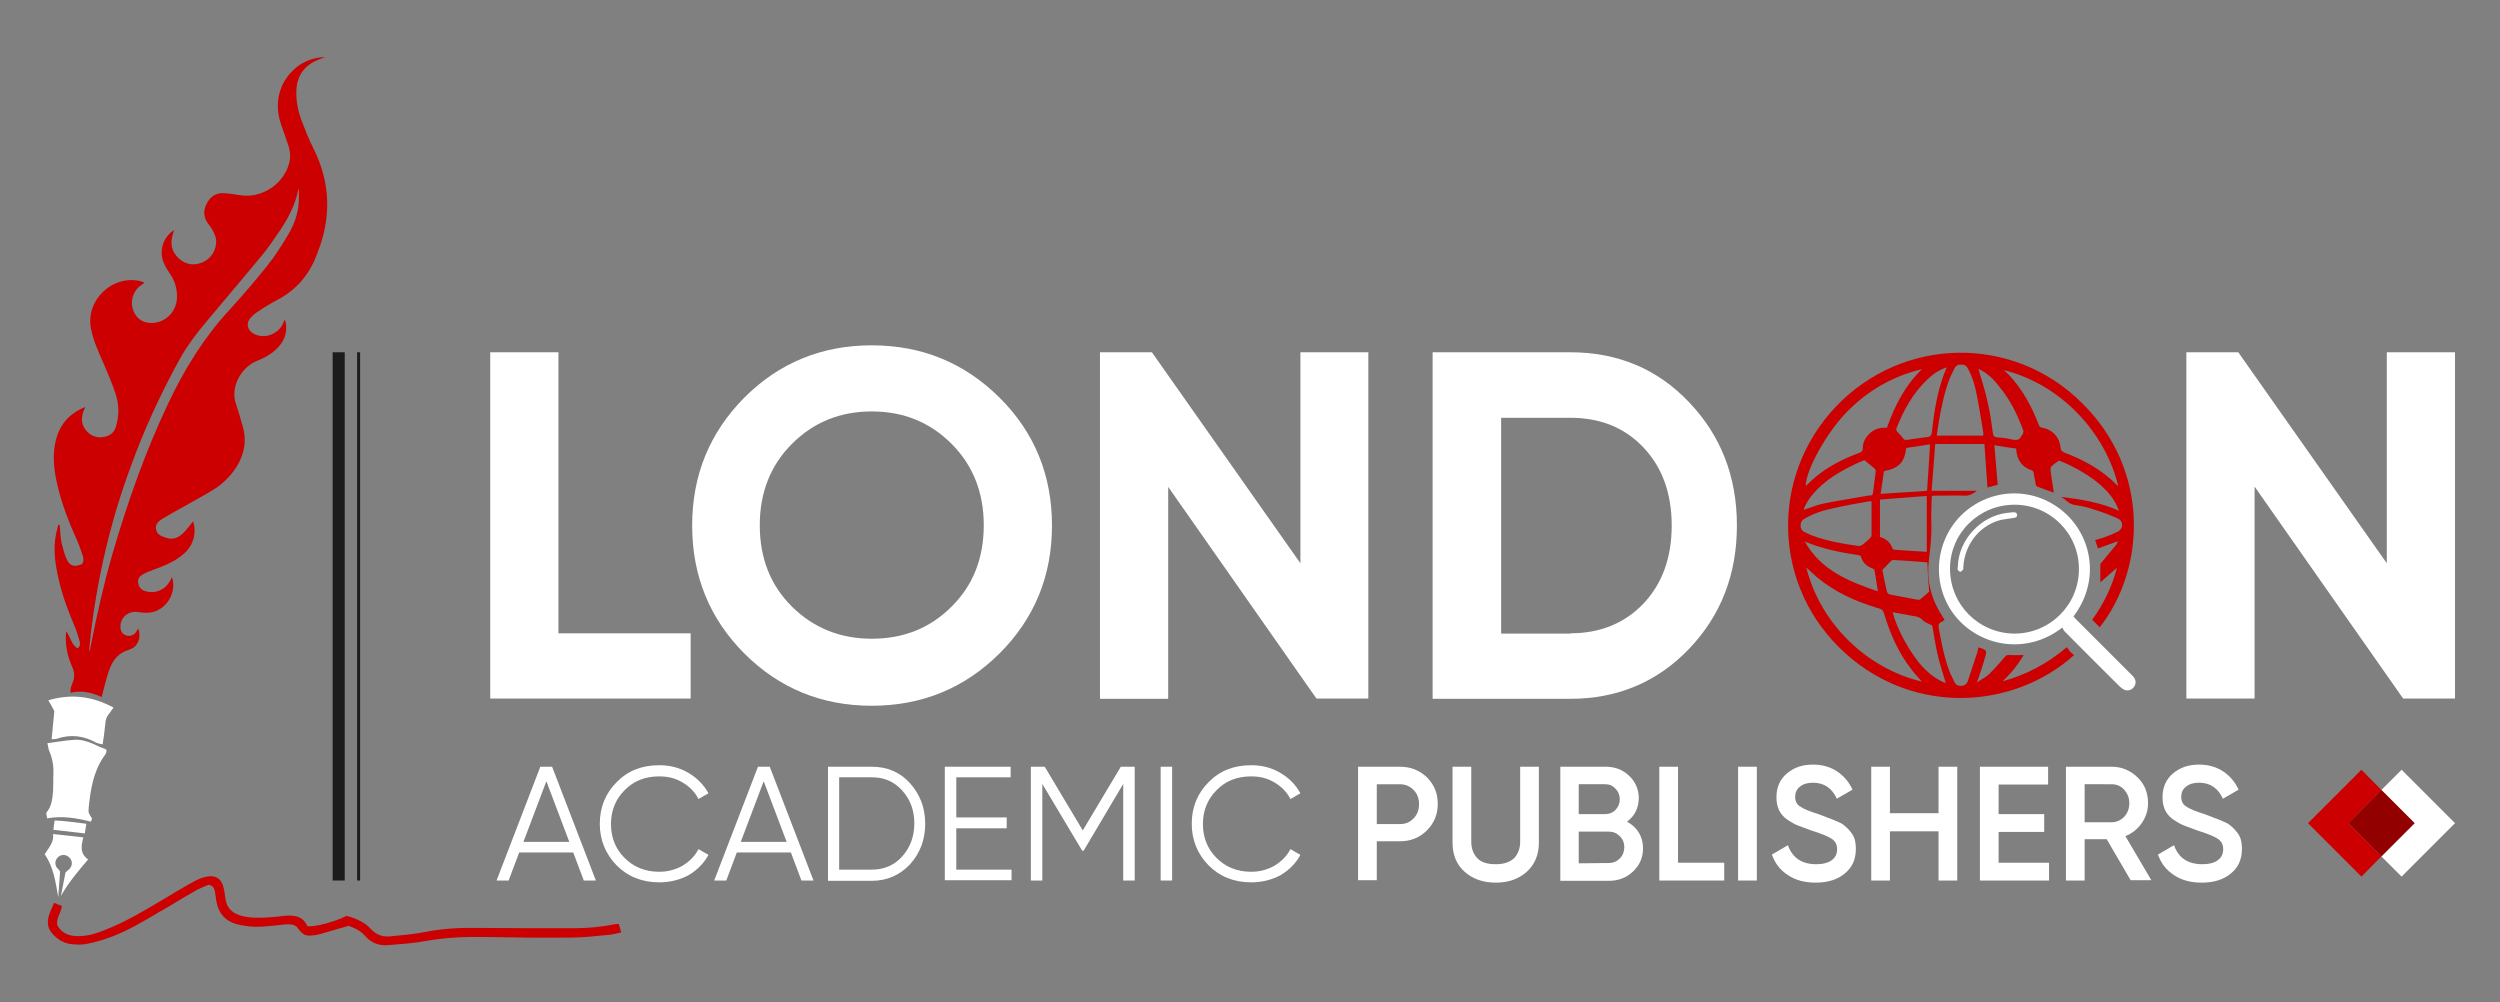 <?xml version="1.0" encoding="utf-8"?>
<!-- Generator: Adobe Illustrator 25.2.0, SVG Export Plug-In . SVG Version: 6.00 Build 0)  -->
<svg version="1.1" id="Layer_1" xmlns="http://www.w3.org/2000/svg" xmlns:xlink="http://www.w3.org/1999/xlink" x="0px" y="0px"
	 viewBox="0 0 828.2 332.1" style="enable-background:new 0 0 828.2 332.1;" xml:space="preserve">
<rect x="0" y="0" width="828.2" height="332.1" fill="#808080" stroke="none"/>
<style type="text/css">
	.st0{fill:#FFFFFF;}
	.st1{fill:#CC0000;}
	.st2{fill:none;stroke:#1C1C1C;stroke-miterlimit:10;}
	.st3{fill:none;stroke:#1C1C1C;stroke-width:4;stroke-miterlimit:10;}
	.st4{fill:#930000;}
</style>
<g>
	<g>
		<g>
			<path class="st0" d="M193.4,291.7l-3.5-9.3H172l-3.5,9.3h-4L179,254h3.9l14.5,37.7H193.4z M173.4,278.9h15.2l-7.6-20.1
				L173.4,278.9z"/>
			<path class="st0" d="M218.4,292.3c-5.7,0-10.4-1.9-14.1-5.6c-3.7-3.8-5.6-8.4-5.6-13.8c0-5.5,1.9-10.1,5.6-13.8
				c3.7-3.8,8.4-5.6,14.1-5.6c3.5,0,6.7,0.8,9.6,2.5c2.9,1.7,5.1,3.9,6.7,6.8l-3.3,1.9c-1.2-2.3-2.9-4.1-5.3-5.5
				c-2.3-1.4-4.9-2-7.7-2c-4.7,0-8.5,1.5-11.5,4.6c-3,3-4.5,6.8-4.5,11.2c0,4.4,1.5,8.2,4.5,11.2s6.8,4.6,11.5,4.6
				c2.8,0,5.4-0.7,7.7-2c2.3-1.4,4.1-3.2,5.3-5.5l3.3,1.9c-1.5,2.8-3.8,5.1-6.7,6.8C225.1,291.5,221.9,292.3,218.4,292.3z"/>
			<path class="st0" d="M265.5,291.7l-3.5-9.3h-17.9l-3.5,9.3h-4l14.5-37.7h3.9l14.5,37.7H265.5z M245.4,278.9h15.2l-7.6-20.1
				L245.4,278.9z"/>
			<path class="st0" d="M288.8,254c5.1,0,9.4,1.8,12.7,5.5c3.3,3.7,5,8.1,5,13.4s-1.7,9.7-5,13.4c-3.4,3.6-7.6,5.5-12.7,5.5h-14.5
				V254H288.8z M288.8,288.1c4.1,0,7.5-1.5,10.1-4.4s4-6.6,4-10.9s-1.3-7.9-4-10.9s-6-4.4-10.1-4.4H278v30.6L288.8,288.1
				L288.8,288.1z"/>
			<path class="st0" d="M316.8,288.1h18.3v3.5H313V254h21.8v3.5h-18v13.3h16.7v3.6h-16.7V288.1z"/>
			<path class="st0" d="M375.9,254v37.7h-3.8v-32L359,281.8h-0.5l-13.2-22.1v32h-3.8V254h4.6l12.6,21.1l12.6-21.1H375.9z"/>
			<path class="st0" d="M384.5,254h3.8v37.7h-3.8V254z"/>
			<path class="st0" d="M414.5,292.3c-5.7,0-10.4-1.9-14.1-5.6c-3.7-3.8-5.6-8.4-5.6-13.8c0-5.5,1.9-10.1,5.6-13.8
				c3.7-3.8,8.4-5.6,14.1-5.6c3.5,0,6.7,0.8,9.6,2.5c2.9,1.7,5.1,3.9,6.7,6.8l-3.3,1.9c-1.2-2.3-2.9-4.1-5.3-5.5
				c-2.3-1.4-4.9-2-7.7-2c-4.7,0-8.5,1.5-11.5,4.6c-3,3-4.5,6.8-4.5,11.2c0,4.4,1.5,8.2,4.5,11.2s6.8,4.6,11.5,4.6
				c2.8,0,5.4-0.7,7.7-2c2.3-1.4,4.1-3.2,5.3-5.5l3.3,1.9c-1.5,2.8-3.8,5.1-6.7,6.8C421.2,291.5,418,292.3,414.5,292.3z"/>
			<path class="st0" d="M463.8,254c3.5,0,6.5,1.2,8.9,3.5c2.4,2.4,3.6,5.3,3.6,8.8s-1.2,6.4-3.6,8.8s-5.4,3.6-8.9,3.6h-7.7v12.9
				h-6.2V254H463.8z M463.8,273c1.8,0,3.3-0.6,4.5-1.9c1.2-1.2,1.8-2.8,1.8-4.7s-0.6-3.5-1.8-4.7c-1.2-1.2-2.7-1.9-4.5-1.9h-7.7V273
				H463.8z"/>
			<path class="st0" d="M505.8,288.8c-2.7,2.4-6.1,3.6-10.3,3.6c-4.2,0-7.6-1.2-10.3-3.6c-2.7-2.4-4-5.6-4-9.6V254h6.2v24.8
				c0,2.3,0.7,4.1,2,5.5s3.4,2,6.1,2s4.7-0.7,6.1-2c1.3-1.4,2-3.2,2-5.5V254h6.2v25.2C509.8,283.2,508.4,286.4,505.8,288.8z"/>
			<path class="st0" d="M539,272.2c1.6,0.9,2.9,2,3.9,3.6c0.9,1.5,1.4,3.2,1.4,5.2c0,3.1-1.1,5.6-3.3,7.7s-4.9,3.1-8,3.1h-16.1V254
				h15c3.1,0,5.7,1,7.8,3s3.2,4.5,3.2,7.5C542.8,267.7,541.6,270.3,539,272.2z M531.8,259.8H523v9.9h8.8c1.4,0,2.5-0.5,3.4-1.4
				c0.9-1,1.4-2.1,1.4-3.5s-0.5-2.6-1.4-3.5C534.3,260.3,533.2,259.8,531.8,259.8z M533,285.9c1.4,0,2.6-0.5,3.6-1.5
				s1.5-2.3,1.5-3.7c0-1.5-0.5-2.7-1.5-3.7s-2.2-1.5-3.6-1.5h-10V286L533,285.9L533,285.9z"/>
			<path class="st0" d="M555.9,285.8h15.3v5.9h-21.5V254h6.2V285.8z"/>
			<path class="st0" d="M575.8,254h6.2v37.7h-6.2V254z"/>
			<path class="st0" d="M601.5,292.4c-3.6,0-6.7-0.8-9.2-2.5c-2.5-1.6-4.3-3.9-5.3-6.8l5.3-3.1c1.5,4.2,4.6,6.3,9.4,6.3
				c2.3,0,4.1-0.5,5.2-1.4c1.2-0.9,1.7-2.1,1.7-3.6s-0.6-2.7-1.9-3.5c-1.3-0.8-3.5-1.7-6.7-2.7c-1.8-0.7-3.2-1.2-4.3-1.6
				s-2.3-1.1-3.5-1.9s-2.2-1.9-2.8-3.1c-0.6-1.3-0.9-2.7-0.9-4.4c0-3.3,1.2-6,3.5-7.9c2.4-2,5.2-2.9,8.6-2.9c3,0,5.6,0.7,7.9,2.2
				c2.3,1.5,4,3.5,5.2,6.1l-5.2,3c-1.6-3.5-4.2-5.3-7.9-5.3c-1.8,0-3.2,0.4-4.3,1.3c-1.1,0.8-1.6,2-1.6,3.4s0.5,2.5,1.7,3.2
				c1.1,0.8,3.1,1.6,6,2.5c1.4,0.5,2.4,0.9,3.1,1.2c0.7,0.2,1.6,0.6,2.8,1.1s2.1,0.9,2.7,1.5c0.6,0.5,1.3,1.1,1.9,1.9
				c0.7,0.8,1.2,1.6,1.5,2.6s0.4,2.1,0.4,3.3c0,3.4-1.2,6.1-3.7,8.1C608.7,291.4,605.5,292.4,601.5,292.4z"/>
			<path class="st0" d="M642.2,254h6.2v37.7h-6.2v-16.3h-16.1v16.3h-6.2V254h6.2v15.4h16.1V254z"/>
			<path class="st0" d="M662.1,285.8h16.7v5.9h-22.9V254h22.6v5.9h-16.4v9.8h15.1v5.9h-15.1L662.1,285.8L662.1,285.8z"/>
			<path class="st0" d="M705.9,291.7l-8-13.7h-7.3v13.7h-6.2V254h15.1c3.4,0,6.2,1.2,8.6,3.5c2.4,2.3,3.5,5.2,3.5,8.6
				c0,2.4-0.7,4.6-2.1,6.6s-3.2,3.4-5.4,4.3l8.6,14.6h-6.8V291.7z M690.6,259.8v12.6h8.9c1.6,0,3-0.6,4.2-1.8
				c1.1-1.2,1.7-2.7,1.7-4.5s-0.6-3.2-1.7-4.5c-1.1-1.2-2.5-1.8-4.2-1.8L690.6,259.8L690.6,259.8z"/>
			<path class="st0" d="M729.4,292.4c-3.6,0-6.7-0.8-9.2-2.5c-2.5-1.6-4.3-3.9-5.3-6.8l5.3-3.1c1.5,4.2,4.6,6.3,9.4,6.3
				c2.3,0,4.1-0.5,5.2-1.4c1.2-0.9,1.7-2.1,1.7-3.6s-0.6-2.7-1.9-3.5c-1.3-0.8-3.5-1.7-6.7-2.7c-1.8-0.7-3.2-1.2-4.3-1.6
				s-2.3-1.1-3.5-1.9s-2.2-1.9-2.8-3.1c-0.6-1.3-0.9-2.7-0.9-4.4c0-3.3,1.2-6,3.5-7.9c2.4-2,5.2-2.9,8.6-2.9c3,0,5.6,0.7,7.9,2.2
				c2.3,1.5,4,3.5,5.2,6.1l-5.2,3c-1.6-3.5-4.2-5.3-7.9-5.3c-1.8,0-3.2,0.4-4.3,1.3c-1.1,0.8-1.6,2-1.6,3.4s0.5,2.5,1.7,3.2
				c1.1,0.8,3.1,1.6,6,2.5c1.4,0.5,2.4,0.9,3.1,1.2c0.7,0.2,1.6,0.6,2.8,1.1s2.1,0.9,2.7,1.5c0.6,0.5,1.3,1.1,1.9,1.9
				c0.7,0.8,1.2,1.6,1.5,2.6s0.4,2.1,0.4,3.3c0,3.4-1.2,6.1-3.7,8.1C736.6,291.4,733.4,292.4,729.4,292.4z"/>
		</g>
	</g>
	<g>
		<g>
			<g>
				<path class="st0" d="M185,209.8h43.8v21.6h-66.4V116.7H185V209.8z"/>
				<path class="st0" d="M331.1,216.5c-11.6,11.5-25.7,17.3-42.3,17.3c-16.6,0-30.7-5.8-42.2-17.3c-11.5-11.5-17.3-25.7-17.3-42.4
					s5.8-30.8,17.3-42.4c11.5-11.5,25.6-17.3,42.2-17.3s30.7,5.8,42.3,17.3c11.6,11.5,17.4,25.7,17.4,42.4S342.7,204.9,331.1,216.5z
					 M262.4,201c7.1,7,15.9,10.6,26.4,10.6s19.3-3.5,26.4-10.6c7.1-7,10.7-16,10.7-27c0-10.9-3.6-19.9-10.7-27s-15.9-10.7-26.4-10.7
					s-19.3,3.6-26.4,10.7c-7.1,7.1-10.7,16.1-10.7,27C251.7,185,255.3,194,262.4,201z"/>
				<path class="st0" d="M430.7,116.7h22.6v114.7h-17.2L387,161.3v70.2h-22.6V116.7h17.2l49.2,69.9v-69.9H430.7z"/>
				<path class="st0" d="M520.2,116.7c15.7,0,28.9,5.5,39.4,16.6c10.5,11,15.8,24.6,15.8,40.8s-5.3,29.8-15.8,40.8
					s-23.7,16.6-39.4,16.6h-45.6V116.7H520.2z M520.2,209.8c9.9,0,18-3.3,24.3-9.9c6.2-6.6,9.3-15.2,9.3-25.8s-3.1-19.2-9.3-25.8
					s-14.3-9.9-24.3-9.9h-22.9v71.5h22.9V209.8z"/>
				<path class="st0" d="M790.7,116.7h22.6v114.7h-17.2l-49.2-70.2v70.2h-22.6V116.7h17.2l49.2,69.9V116.7z"/>
			</g>
			<g>
				<path class="st1" d="M695.6,207.8c-0.8-0.8-1.6-1.6-2.5-2.5c3.8-5.2,6.6-11,8.2-17.2c-1.8,1.6-3.7,3.2-5.5,4.8c0-2.1,0-4,0-5.9
					c0-0.3,0.4-0.6,0.6-0.9c1.6-1.9,3.1-3.8,4.7-5.7c0.2-0.3,0.3-0.6,0.5-1.1c-2.2,0.8-4.4,1.6-6.6,2.4c-0.3-1-0.6-1.8-0.9-2.8
					c1.1-0.3,2.2-0.6,3.3-1c1.4-0.5,2.8-1.1,4.2-1.8c1.9-1,1.9-3.5,0-4.3c-2.7-1.3-5.6-2.3-8.5-3.2c-1.8-0.6-3.7-1-5.7-1.3
					c-2-0.2-3-1.8-4.6-2.7c6.5,0.8,12.9,1.8,19.2,4.6c-0.3-0.7-0.5-1.2-0.7-1.6c-1.5-3.2-3.9-5.7-6.6-7.9c-3.3-2.7-9.1-5.9-12.6-7.1
					c-1,0.7-1.8,1.2-2.5,1.9c-0.3,0.3-0.3,0.9-0.3,1.3c0.3,2.4,0.7,4.9,1.1,7.4c-1.9-0.7-3.7-1.3-5.5-2c-0.2-0.1-0.5-0.5-0.5-0.7
					c-0.3-1.3-0.4-2.6-0.7-3.9c0-0.2-0.2-0.6-0.4-0.7c-3.5-1.1-5.2-3.6-5.4-7.3c-2.4-0.3-4.7-0.7-7.2-1.1c0.4,4.5,0.7,8.8,1.1,13.1
					c-1.2,0.3-2.2,0.6-3.4,0.9c-0.3-4.8-0.7-9.5-1-14.4c-5.4,0-10.8,0-16.3,0c-0.4,5.3-0.8,10.3-1.2,15.5c5.1,0,10,0,15,0
					c-1.3,1-2.5,1.7-4.2,1.6c-3-0.1-6.1,0-9.1,0c-0.5,0-1,0-1.6,0.1c0,0.5-0.1,1-0.1,1.5c0,2.4-0.2,4.8-0.1,7.2
					c0.2,4.6-0.4,9.1-0.9,13.6c-0.6,6.6,1.2,12.6,4.9,18.1c0.1,0.2,0.2,0.3,0.4,0.6c-0.3,0.2-0.6,0.6-0.9,0.7
					c-1.2,0.4-1.2,1.2-1,2.3c0.9,4.8,1.8,9.6,3.5,14.1c0.5,1.3,1.2,2.5,1.8,3.8c0.4,0.7,0.9,0.9,1.7,1c1.3,0.1,2.2-0.4,2.6-1.6
					c1.1-3.2,2.1-6.5,3.2-9.7c0.1-0.5,0.2-0.9,0.3-1.4c0.1,0,0.2,0,0.2,0c2.7,0.9,2.7,1,1.9,3.6c-0.7,2.6-1.6,5.1-2.6,8
					c1.4-1,2.9-1.7,4.1-2.8c1.8-1.8,3.5-3.7,5.1-5.6c0.4-0.5,0.8-0.8,1.5-0.7c1.6,0.1,3.1,0,4.8,0c-1.9,3.2-4.1,6-7,8.7
					c8-2.2,14.9-5.9,21.3-11.3c0.4,0.5,0.7,1,1.1,1.5c0.4,0.4,0.8,0.8,1.3,1.1c-19.2,17.4-52.2,20.7-75.8-0.6
					c-24.1-21.7-25.3-58.3-3.1-81.7c22.2-23.3,58.8-23.9,81.6-1.1C712.5,156,710.7,188.6,695.6,207.8z M636.7,225.8
					c-1.3-1.4-2.5-2.7-3.6-4.2c-4.3-5.5-7-11.9-9-18.5c-0.3-0.9-0.7-1.3-1.5-1.5c-7.5-2.2-14.6-5.3-20.7-10.4
					c-1.2-1-2.3-2.1-3.5-3.2C603.1,206.9,618.8,221.6,636.7,225.8z M636.7,122.3c-9.6,2.3-17.8,7-24.7,14
					c-6.7,6.7-13.8,19.4-13.8,24.7c0.9-0.9,1.9-1.8,2.8-2.6c4.4-3.8,9.6-6.4,15-8.4c0.8-0.3,1.1-0.6,1.1-1.5c0-2.3,1.2-4.1,3-5.5
					c1.5-1.1,3.2-1.4,5-1.3C627.7,134.4,631.1,127.7,636.7,122.3z M663.8,122.6c0.7,0.6,1.4,1.2,2,1.9c4.3,4.7,7.3,10.2,9.6,16.2
					c0.2,0.6,0.5,0.9,1.2,1c3.3,0.6,5.7,3.1,6,6.5c0.1,0.9,0.4,1.3,1.2,1.7c6.6,2.5,12.7,5.8,17.7,11c0,0,0.1,0,0.2,0
					C697.5,143.5,683,127.4,663.8,122.6z M638.3,182.8c0-6.3,0-12.3,0-18.5c-5.2,0.4-10.3,0.8-15.5,1.2c0,4.2,0,8.3,0,12.4
					c1.9,0.5,3.4,1.7,4.1,3.7c0.1,0.2,0.4,0.5,0.6,0.5C631.1,182.4,634.6,182.6,638.3,182.8z M657,144.3c0-0.4,0.1-0.8,0-1.2
					c-0.7-4-1.3-8.1-2.1-12.1c-0.6-3.2-1.5-6.3-3.1-9.1c-0.4-0.8-1-1.1-1.9-1.1c-1.2-0.1-2,0.3-2.5,1.4c-0.4,1-1,1.9-1.4,2.9
					c-2,5.1-3,10.4-3.9,15.8c-0.2,1.2-0.3,2.4-0.5,3.4C646.9,144.3,652,144.3,657,144.3z M620,166.1c-0.2,0-0.6-0.1-0.9,0
					c-4,0.7-8,1.4-11.9,2.3c-3.3,0.7-6.5,1.7-9.5,3.5c-0.8,0.5-1.1,1-1.2,2c0,1.2,0.3,1.9,1.4,2.4c0.9,0.4,1.8,0.9,2.7,1.2
					c4.9,1.8,10.1,2.7,15.3,3.4c0.4,0,0.8-0.3,1.2-0.5c0.8-0.6,1.5-1.3,2.3-2c0.3-0.3,0.6-0.7,0.6-1C620,173.6,620,169.9,620,166.1z
					 M644.9,121.7c-2.7,0.9-4.8,2.4-6.6,4.2c-4.7,4.5-7.7,10.1-10.1,16.1c-0.1,0.3,0.1,0.7,0.3,1c0.6,0.7,1.3,1.3,1.8,2
					c0.4,0.7,0.8,0.8,1.6,0.7c2.2-0.3,4.4-0.7,6.5-0.9c1.1-0.1,1.5-0.6,1.6-1.7C640.8,135.9,641.9,128.7,644.9,121.7z M597.5,168.9
					c2.3-0.7,4.5-1.7,6.7-2.1c4.8-1,9.7-1.7,14.6-2.6c0.7-0.1,1.6,0.2,1.7-1c0.3-2.4,0.6-4.7,0.9-7.1c0-0.3-0.1-0.6-0.3-0.8
					c-1.1-0.9-2.2-1.8-3.5-2.9c0.3,0,0.2,0,0.1,0c-0.7,0.3-1.4,0.6-2.1,0.9c-5.7,2.6-11.1,5.7-15.2,10.6
					C599.2,165.4,598.1,167,597.5,168.9z M623,163.6c5.3-0.3,10.3-0.7,15.4-1c0.3-5.1,0.7-10.2,1-15.4c-2.7,0.4-5.3,0.8-7.9,1.2
					c-0.6,4.8-2.4,6.7-7.4,7.7C623.8,158.5,623.4,161,623,163.6z M644.6,226.3c-0.9-3.2-2-6.3-2.7-9.5c-0.8-3.2-1.2-6.6-1.8-9.6
					c-1.2-0.6-2.4-1-3.2-1.8c-0.8-0.9-1.7-1.1-2.8-1.3c-0.4-0.1-0.8-0.1-1.2-0.2c-2-0.4-3.9-0.7-5.9-1.1c1.3,5.5,6,14,10.1,18.3
					C639.3,223.4,641.7,225.2,644.6,226.3z M638.5,186.3c-3.9-0.3-7.6-0.6-11.3-0.8c-0.2,0-0.5,0.1-0.7,0.3c-0.9,0.9-1.8,1.9-2.9,3
					c0.4,2.2,0.9,4.7,1.5,7.2c0.1,0.3,0.5,0.8,0.8,0.9c3.1,0.6,6.2,1.2,9.4,1.8c0.3,0.1,0.7-0.1,0.9-0.2c1-0.8,1.9-1.6,2.9-2.5
					C638.8,192.9,638.6,189.6,638.5,186.3z M655.4,122.2c1.1,3.7,2.3,7.4,3.1,11.2c0.8,3.3,1.2,6.6,1.7,10c0.1,1,0.4,1.4,1.5,1.5
					c1.6,0.1,3.3,0.3,4.8,0.7c1.4,0.3,2.6,0.3,3.2-1.3c0.1-0.2,0.4-0.3,0.4-0.5c0.1-0.4,0.3-0.8,0.2-1.1c-1.9-5.2-4.3-10.2-7.9-14.5
					C660.5,125.6,658.2,123.5,655.4,122.2z M597.9,179.4c5.3,9.5,14.5,13.2,24.2,16.5c-0.4-2.4-0.7-4.7-1.1-7c0-0.2-0.4-0.5-0.7-0.6
					c-1.8-0.6-3.1-1.8-3.7-3.6c-0.2-0.6-0.4-0.7-1-0.8C609.6,183,603.6,181.8,597.9,179.4z"/>
				<path class="st0" d="M683.2,207.9c-11.7,9.1-27,6.4-35.3-3.6c-8-9.8-7.3-24.3,1.6-33.4c9.2-9.2,23.6-10,33.7-1.7
					c9.9,8.1,12.7,23.2,3.7,35c0.3,0.3,0.5,0.6,0.8,0.9c6.3,6.3,12.5,12.5,18.8,18.8c1,1,1.3,2.3,0.6,3.4c-0.6,1.1-1.9,1.7-3.1,1.3
					c-0.6-0.2-1.2-0.7-1.7-1.1c-6.2-6.1-12.3-12.3-18.5-18.5C683.6,208.6,683.4,208.2,683.2,207.9z M667.4,167.2
					c-11.8,0-21.4,9.4-21.4,21.2c0,11.9,9.5,21.4,21.3,21.5c11.8,0,21.4-9.5,21.4-21.3C688.8,176.8,679.2,167.2,667.4,167.2z"/>
				<path class="st0" d="M648.6,187.6c0.2-8.7,7.6-16.7,16.3-17.7c0.7-0.1,1.4-0.1,2-0.2c0.7,0,1.3,0.1,1.3,0.9
					c0.1,0.8-0.6,0.9-1.2,1c-1.7,0.3-3.5,0.4-5.1,0.9c-6.7,2.2-11.1,8.3-11.5,15.4c0,0.3,0.1,0.6-0.1,0.8c-0.2,0.3-0.6,0.7-0.9,0.7
					c-0.3,0-0.7-0.4-0.9-0.7C648.5,188.4,648.6,187.9,648.6,187.6z"/>
			</g>
			<line class="st2" x1="118.8" y1="116.7" x2="118.8" y2="291.7"/>
			<line class="st3" x1="112.2" y1="116.7" x2="112.2" y2="291.7"/>
			<polygon class="st0" points="813.3,272.7 795.6,290.4 788.9,283.7 799.9,272.7 788.9,261.7 795.6,255 			"/>
			<polygon class="st4" points="799.9,272.7 788.9,283.7 778,272.7 788.9,261.7 			"/>
			<polygon class="st1" points="778,272.7 788.9,283.7 782.3,290.4 764.6,272.7 782.3,255 788.9,261.7 			"/>
		</g>
	</g>
	<g>
		<path class="st1" d="M107.7,18.9c-1,0.4-1.7,0.7-2.3,0.9c-4.4,1.8-6.9,5-7.2,9.8c-0.2,3.7,0.5,7.2,1.8,10.6
			c1.2,3.1,2.4,6.2,3.9,9.1c5.6,11.3,5.9,22.7,1.3,34.4c-0.1,0.3-0.2,0.6-0.3,0.8c-2.5,6.6-6.8,11.6-13.1,14.9
			c-2.1,1.1-4.1,2.3-6,3.6c-1,0.6-2,1.4-2.8,2.3c-1.6,1.8-1.1,4.1,1.1,5.3c3.3,1.7,7.5,0.4,9.4-2.9c0.3-0.6,0.6-1.2,0.9-1.9
			c1,3.5,0.2,6.6-2.2,9.2c-2,2.2-4.5,3.5-7.2,4.6c-4.6,1.9-7.9,7.3-7.3,12.2c0.2,1.5,0.8,2.9,1.2,4.3c0.6,2.2,1.4,4.4,1.9,6.7
			c0.9,5-0.5,9.4-3.5,13.4c-1.9,2.5-4.2,4.6-6.9,6.2c-3.3,2-6.8,3.9-10.2,5.8c-2.1,1.2-4.2,2.3-6.3,3.6c-1.3,0.8-2.6,1.8-2.2,3.6
			c0.4,1.9,2,2.3,3.5,2.8c2.1,0.7,3.9-0.1,5.4-1.5c1.2-1.1,2.1-2.5,3.4-4c0.7,2.5,0.6,4.7-0.3,6.9c-0.9,2.2-2.5,3.8-4.4,5.1
			c-2.5,1.8-5.3,2.9-8.1,3.9c-1.3,0.5-2.7,1-3.9,1.7c-1.1,0.6-1.8,1.6-1.5,3s1.1,2.2,2.5,2.6c3,0.8,6-0.3,7.7-2.9
			c0.4-0.6,0.6-1.2,1-1.8c1.8,5.8-2.7,12-8.7,11.8c-1.1,0-2.1-0.2-3.2-0.3c-3-0.1-5.3,2.1-5.2,5c0,1.5,0.7,2.4,1.9,2.8
			c1.2,0.4,2.4,0,3.2-1c0.3-0.4,0.5-0.9,0.8-1.3c1.1,3.1-0.1,6.2-3.2,7.1c-3.4,1-5.1,3.3-6.3,6.3c-0.8,2.1-1.3,4.3-1.9,6.5
			c-0.2,0.9-0.5,1.7-0.7,2.8c-3.4-1.5-6.7-2.3-10.3-1.4c-0.2-1.3,0.3-2.4,0.7-3.4c0.7-1.8,0.6-3.5-0.2-5.2c-1.6-3.6-2.4-7.5-2-11.8
			c1.5,1.9,1.7,4.5,3.8,5.7c0.9-0.7,0.9-1.5,0.7-2.3c-0.5-1.7-1-3.5-1.7-5.1c-2.2-5.2-4.2-10.5-5.4-16.1c-1.1-4.8-1.7-9.7-0.7-14.6
			c0.2-0.9,0.5-1.8,0.7-2.8c0.2,0,0.3,0,0.5,0c0.1,1,0.1,2,0.2,2.9c0.1,1.1,0.2,2.1,0.4,3.1c0.5,1.8,0.9,3.7,1.7,5.4
			c1.1,2.3,2.6,2.6,5,1.6c0.7-0.8,0.6-1.7,0.4-2.6c-0.6-1.6-1.1-3.3-1.8-4.9c-2.8-6.2-5.3-12.5-6.8-19.2c-1.1-4.9-1.6-9.8-0.3-14.8
			c1.4-5,4.5-8.5,9.7-10.6c-0.4,0.9-0.7,1.4-0.8,1.9c-0.7,2.3-0.4,4.3,1.2,6.1s3.7,2.4,6,1.9c1.8-0.4,3.1-1.4,3.7-3.3
			c1.1-3.7,1.1-7.3-0.1-10.9c-1.1-3.4-2.5-6.6-3.9-9.9c-1.7-3.9-3.5-7.7-4.3-11.9c-1.7-9.5,7.4-17.9,16.7-15.5
			c0.3,0.1,0.7,0.3,1.1,0.5c-0.6,0.4-1.1,0.7-1.6,1.1c-2.6,2.1-3.4,6-1.7,9c1.4,2.7,4.5,3.8,7.8,2.9c3.5-1,5.9-4,6.2-7.6
			c0.2-2.8-0.4-5.4-1.9-7.8c-0.8-1.3-1.7-2.5-2.3-3.9c-1.9-4-0.5-8.8,3.3-11.2c-0.2,0.6-0.4,1.1-0.5,1.6c-0.9,2.9-0.3,5.6,1.9,7.7
			s4.9,2.6,7.8,1.5c2.8-1.2,4.4-3.5,4.7-6.4c0.2-1.8-0.6-3.4-1.5-4.9c-0.4-0.6-0.8-1.1-1.2-1.7c-1.5-2-1.6-4.2-0.5-6.4
			c1.1-2.3,3-3.7,5.6-3.6c1.9,0.1,3.9,0.4,5.8,0.7c7.4,1.1,14.9-4.3,16.2-11.6c0.3-1.9,0-3.6-0.6-5.3c-0.7-2.2-1.6-4.4-2.3-6.6
			c-2.6-7.6-0.3-15,5.9-19.5C101.3,20.1,104.3,19,107.7,18.9z M98.9,62.4c-1,5.6-3.7,10.4-6.8,14.9c-1.5,2.2-3,4.4-4.6,6.4
			c-5.9,7.2-11.9,14.2-17.9,21.4c-3.8,4.5-7.5,9.1-10.3,14.3c-6.2,11.3-11.6,23-16,35.2c-6.6,17.8-10.9,36.2-13.2,55.1
			c-0.2,2-0.4,4.1-0.6,6.1c0.4-0.5,0.4-1,0.5-1.5c2-10.3,4.3-20.5,7.2-30.6c5-17.2,10.9-34,18.6-50.2c5.3-11.2,11.7-21.6,20.1-30.7
			c4.3-4.7,8.5-9.6,12.5-14.6c2.7-3.3,5-7,7.2-10.7c2.3-3.9,3.6-8.2,3.4-12.7C99.1,64,99,63.2,98.9,62.4z"/>
		<path class="st1" d="M19,306.6c1.6,2.8,4.4,3.7,7.6,3.5c2.8-0.1,5.5-0.9,8.1-2c7-2.7,13.4-6.6,19.8-10.4c3.2-1.9,6.3-3.8,9.6-5.6
			c1.2-0.7,2.6-1.3,4-1.6c3.2-0.8,5.3,0.5,6,3.7c0.3,1.2,0.4,2.4,0.6,3.6c0.4,2.9,2.2,4.7,5,5.5c3.1,0.9,6.3,0.8,9.4,0.6
			c1.7-0.1,3.3-0.3,5-0.5c3.2-0.3,6.3,0,7.7,3.4c2.3,0.4,9.2-1.4,13-3.4c3,0.8,5.9,2,8.1,4.4c1.8,1.9,3.8,2.6,6.3,2.4
			c4-0.4,8-0.7,11.9-1.5c5.6-1.1,11.2-1.4,16.9-1.3c10.7,0.1,21.4,0.1,32.1,0.1c4.5,0,9-0.4,13.5-1.3c0.4-0.1,0.7-0.1,1.4-0.1
			c0.2,0.8,0.5,1.7,0.8,2.8c-1.5,0.3-2.8,0.7-4.1,0.8c-4.2,0.4-8.4,0.9-12.6,0.9c-9.7,0.1-19.3,0-29-0.2c-6.5-0.1-12.9,0.2-19.4,1.4
			c-4,0.7-8.1,1-12.1,1.3c-3,0.3-5.6-0.7-7.7-3.1c-1.5-1.7-3.5-2.6-5.4-3.3c-3.2,0.9-6.2,1.8-9.3,2.7c-0.4,0.1-0.9,0.2-1.3,0.3
			c-3.8,0.6-4.4,0.3-6.7-2.8c-1.6-1-3.4-0.7-5.2-0.5c-4,0.4-7.9,1-11.9,0.3c-1-0.2-1.9-0.3-2.9-0.6c-3.7-1.1-5.8-3.6-6.5-7.4
			c-0.2-1.1-0.3-2.2-0.5-3.4c-0.2-1-0.6-1.9-2.1-2.2c-1.2,0.5-2.7,1.1-4.2,1.9c-4.1,2.3-8,4.8-12.1,7.1c-5.2,3.1-10.4,6.2-16,8.3
			c-2.5,0.9-5,1.7-7.6,2.2c-1.7,0.4-3.5,0.4-5.2,0.2c-2.8-0.2-5.1-1.6-6.9-3.8c-1.4-1.8-1.5-3.7-0.9-5.7c0.4-1.4,1.1-2.6,1.7-4.2
			c0.9,0.4,1.7,0.7,2.6,1C20.2,302.5,18.5,304.2,19,306.6z"/>
		<path class="st0" d="M35.2,248.3c0.3,1-0.4,1.8-1,2.6c-3.3,5-4.2,10.7-4.8,16.5c-0.2,2,0,2,1.1,3.8c-0.1,0.2-0.2,0.5-0.4,1
			c-4.7-1.2-9.5-2-14.5-1.1c-0.1-0.7-0.2-1.2-0.3-1.8c1.9-2.2,2.1-4.9,2.3-7.6c0.1-1.8,0-3.6,0.1-5.4c0.1-2.5-0.3-4.9-1.3-7.3
			c-0.4-0.8-0.4-1.7-0.7-2.8c3.1-0.4,5.9-0.9,8.7-1.1c2.2-0.2,4.3,0.4,6.4,1.3C32.1,247,33.6,247.7,35.2,248.3z"/>
		<path class="st0" d="M37.6,234.4c-0.6,0.8-1,1.5-1.5,2.1c-0.8,0.9-1.1,1.9-1.2,3.1c-0.2,2.2-0.5,4.5-0.9,7
			c-0.9-0.2-1.6-0.3-2.2-0.6c-4.1-2.3-8.4-2.8-12.9-1.3c-0.5,0.2-1,0.1-1.8,0.2c0.3-3.2,0.6-6.3,0.9-9.3c-0.6-1.2-1.2-2.3-2-3.6
			C23.7,229.7,30.7,230.7,37.6,234.4z"/>
		<path class="st0" d="M19.9,288.7c-0.2,2.8-0.4,5.7-0.6,8.5c-0.9-4.9-1.5-9.9-4.5-14.2c1.3-2.1,3.1-3.9,2.8-6.7
			c3.4,0.4,6.6,0.7,10,1.1c-0.7,2.8-1.2,5.4,1.6,7.3c-3.3,3.9-6.5,7.6-9,12.1c0.5-2.6,1-5.2,1.5-7.8c0.4-0.4,0.9-0.7,1.3-1.1
			c1-1.1,1.1-2.6,0.1-3.7s-2.5-1.3-3.7-0.4c-1.1,0.9-1.4,2.3-0.6,3.6C19.2,287.8,19.5,288.1,19.9,288.7z"/>
		<path class="st0" d="M28.6,272.9c-0.2,1.1-0.3,2-0.5,3.2c-3.5-0.4-6.8-0.8-10.4-1.2c0.1-1.1,0.2-2,0.4-3.1
			C21.6,271.9,24.9,272.5,28.6,272.9z"/>
	</g>
</g>
</svg>
